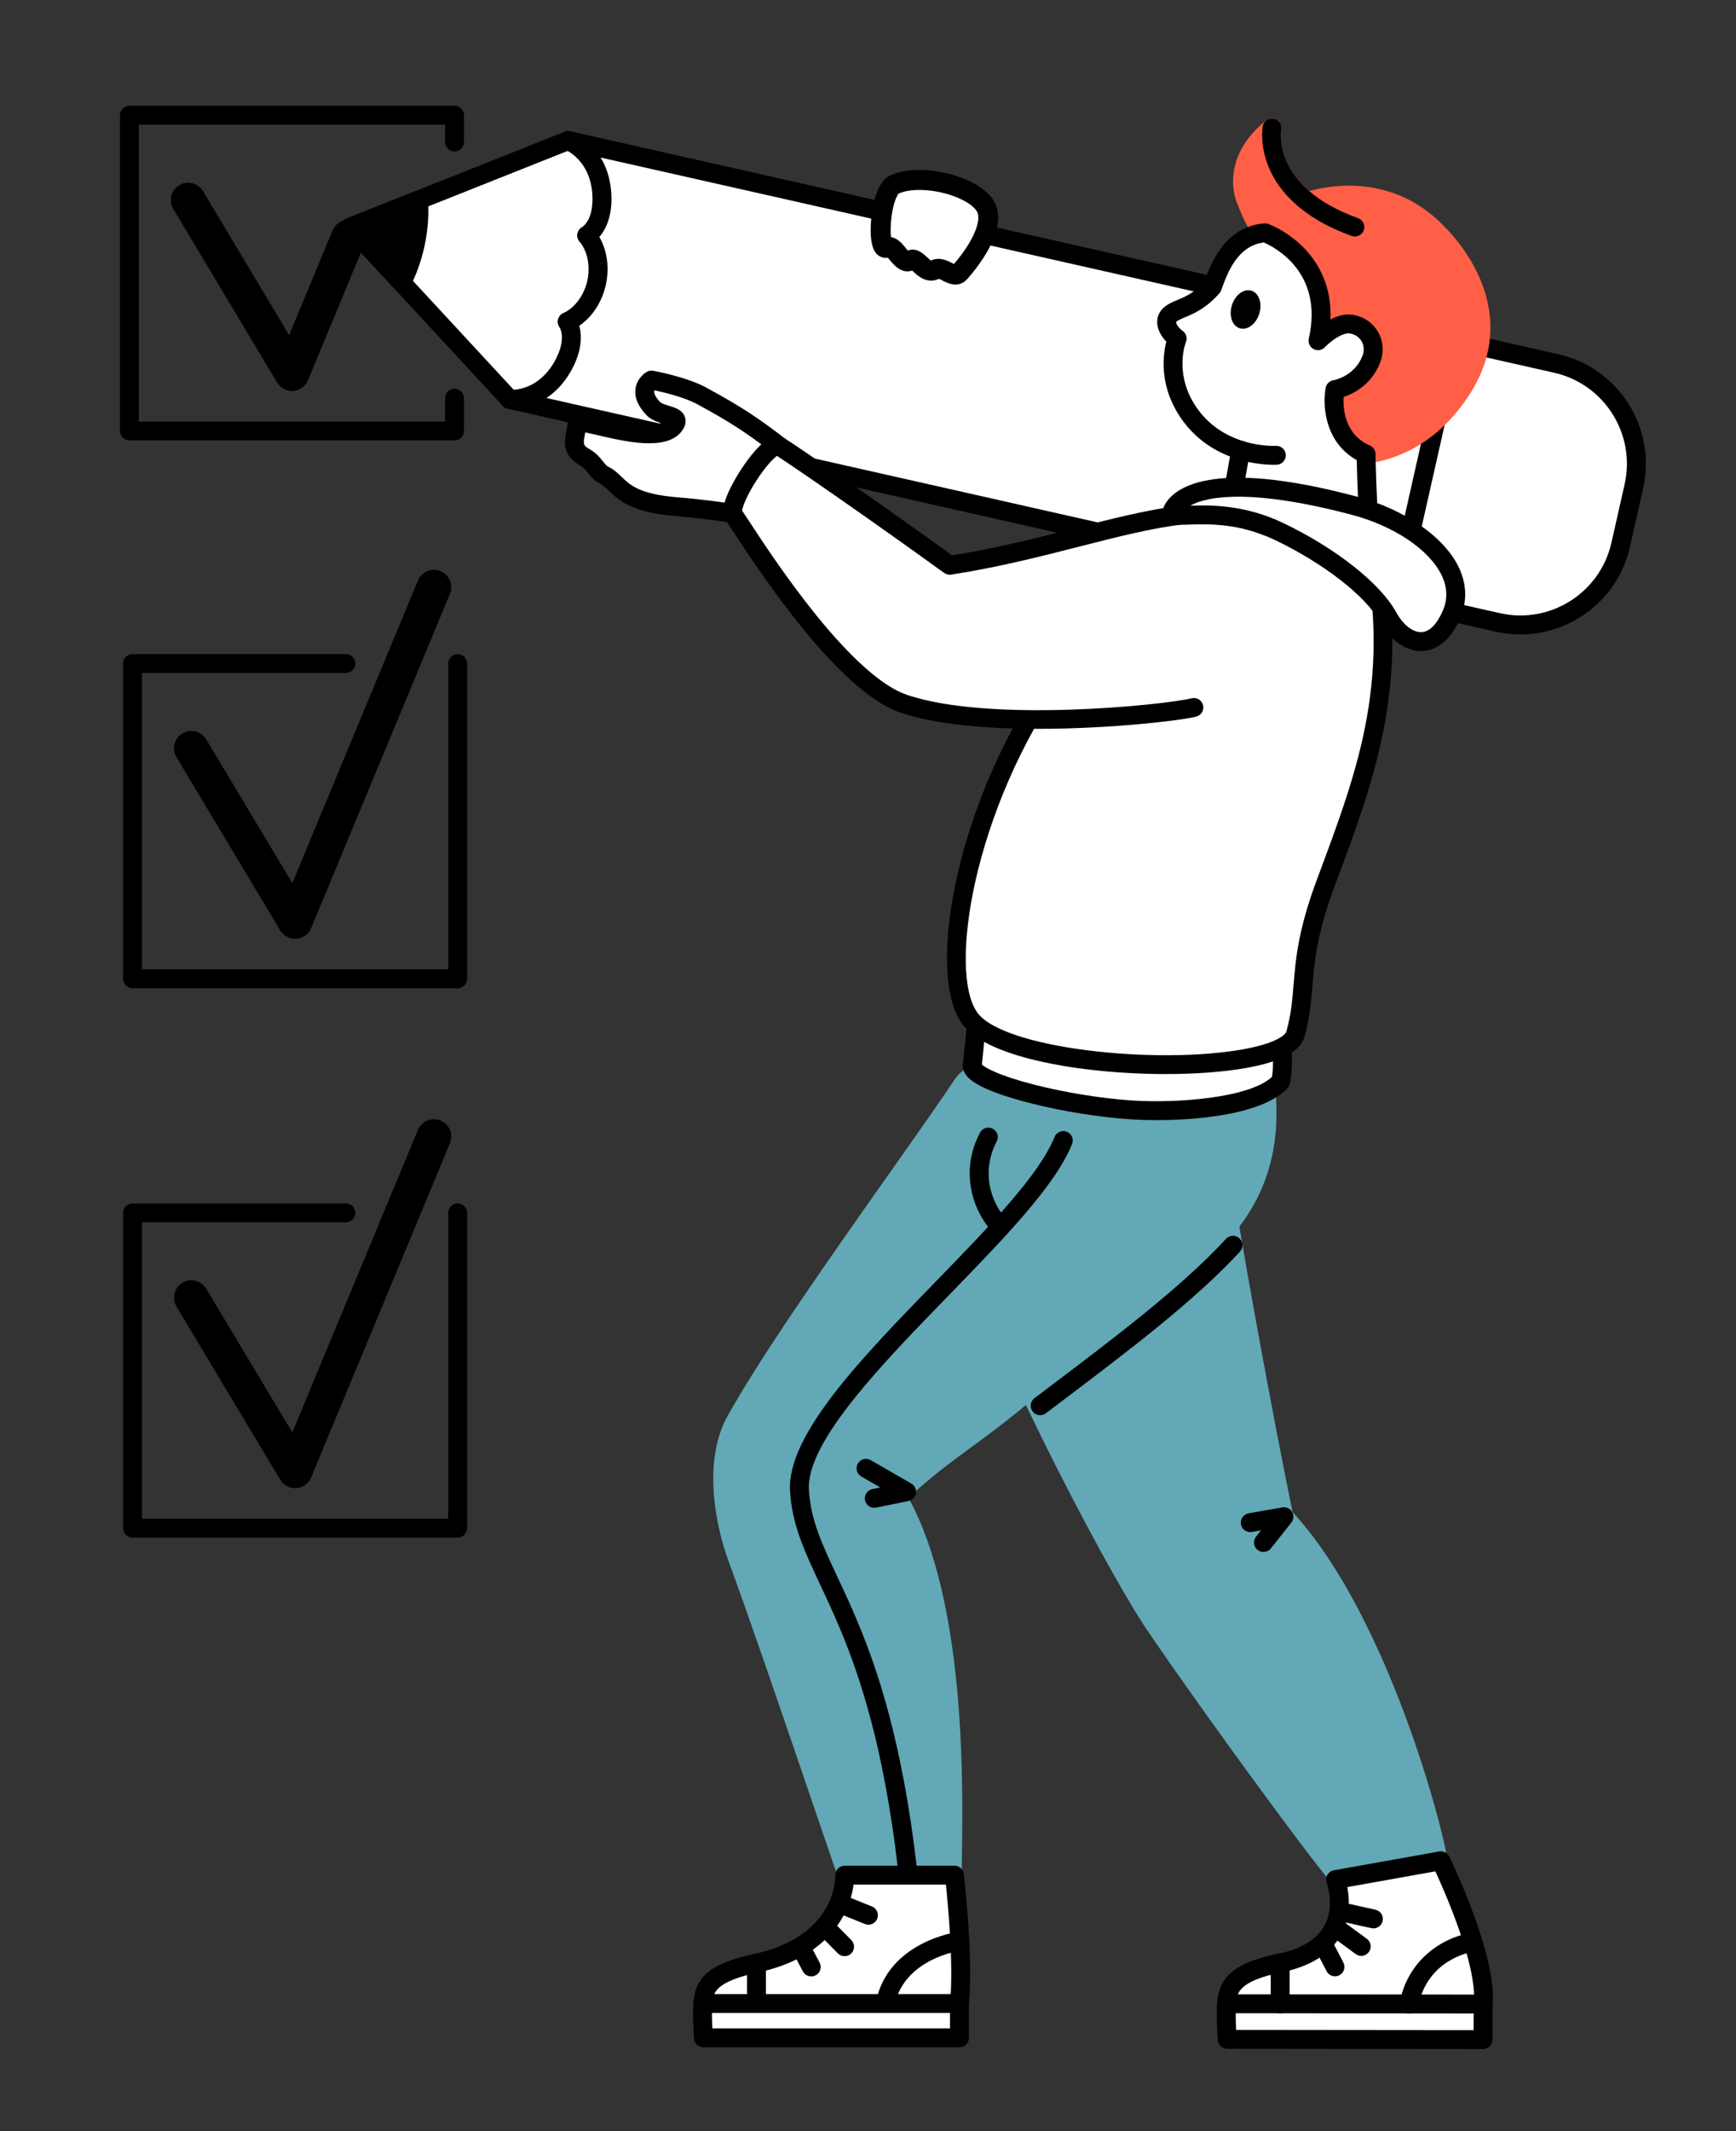 <svg width="1100" height="1350" viewBox="0 0 1100 1350" fill="none" xmlns="http://www.w3.org/2000/svg">
<rect x="0" y="0" width="1100" height="1350" fill="#333333" stroke="none"/>
<g clip-path="url(#clip0_62_221)">
<path d="M986.122 230.265L360.028 89.007L222.009 143.906L322.998 253.035L949.092 394.293C984.163 402.205 1019.01 380.198 1026.92 345.139L1035.29 308.071C1043.21 273.011 1021.19 238.176 986.122 230.264V230.265Z" fill="white"/>
<path d="M963.433 401.905C958.163 401.903 952.909 401.315 947.769 400.153L321.675 258.895C320.489 258.627 319.413 258.007 318.588 257.115L217.598 147.986C216.936 147.27 216.458 146.403 216.205 145.461C215.953 144.52 215.934 143.53 216.149 142.579C216.365 141.628 216.809 140.744 217.442 140.003C218.076 139.262 218.881 138.686 219.788 138.325L357.807 83.425C358.933 82.978 360.169 82.881 361.351 83.147L987.445 224.405C1025.69 233.034 1049.78 271.16 1041.15 309.394L1032.78 346.462C1025.34 379.448 995.925 401.905 963.433 401.905ZM326.142 247.586L950.415 388.434C982.197 395.605 1013.89 375.59 1021.06 343.817L1029.43 306.749C1036.6 274.978 1016.58 243.295 984.801 236.125L360.521 95.276L232.365 146.252L326.142 247.586Z" fill="black"/>
<path d="M359.466 209.821C358.096 209.823 356.766 209.356 355.698 208.499C354.629 207.641 353.886 206.444 353.591 205.106C353.296 203.768 353.468 202.37 354.077 201.143C354.687 199.916 355.697 198.934 356.942 198.36C364.221 194.996 370.038 187.171 372.122 177.941C374.206 168.71 372.315 159.146 367.186 152.983C366.167 151.758 365.676 150.179 365.821 148.592C365.967 147.006 366.737 145.542 367.962 144.523C369.187 143.504 370.767 143.013 372.354 143.159C373.941 143.304 375.405 144.074 376.425 145.299C384.003 154.407 386.778 167.597 383.846 180.586C380.913 193.574 372.741 204.295 361.984 209.266C361.196 209.631 360.336 209.821 359.466 209.821Z" fill="black"/>
<path d="M371.811 155.148C370.516 155.15 369.255 154.733 368.216 153.96C367.177 153.187 366.416 152.099 366.045 150.859C365.675 149.618 365.716 148.291 366.161 147.076C366.606 145.86 367.433 144.82 368.517 144.112C373.042 141.156 375.564 134.361 375.438 125.469C375.236 111.081 368.678 99.769 357.448 94.432C356.736 94.093 356.097 93.617 355.568 93.032C355.039 92.446 354.631 91.762 354.366 91.019C354.102 90.276 353.987 89.488 354.027 88.7C354.067 87.912 354.262 87.14 354.601 86.427C354.94 85.715 355.416 85.076 356.002 84.547C356.587 84.019 357.271 83.611 358.015 83.346C358.758 83.082 359.547 82.967 360.335 83.007C361.123 83.047 361.895 83.242 362.608 83.581C378.129 90.957 387.186 106.163 387.455 125.299C387.639 138.391 383.134 148.913 375.093 154.167C374.118 154.807 372.977 155.147 371.811 155.147V155.148ZM323 259.065H322.992C322.203 259.065 321.422 258.91 320.693 258.608C319.964 258.306 319.301 257.863 318.743 257.305C317.617 256.179 316.984 254.651 316.984 253.058C316.984 251.464 317.617 249.937 318.744 248.81C319.871 247.684 321.399 247.051 322.993 247.051H323C335.433 247.051 346.212 239.651 352.575 226.747C356.508 218.772 357.15 211.552 354.334 206.94C353.504 205.58 353.248 203.946 353.623 202.397C353.998 200.848 354.973 199.512 356.333 198.682C357.694 197.852 359.328 197.597 360.877 197.972C362.426 198.347 363.763 199.321 364.593 200.681C369.597 208.879 369.146 220.316 363.354 232.059C354.891 249.222 340.182 259.064 323 259.065ZM254.479 178.994C258.04 172.085 260.962 164.173 262.907 155.556C265.193 145.428 265.853 135.596 265.144 126.748L222.009 143.906L254.479 178.994Z" fill="black"/>
<path d="M254.479 185.001C252.817 185.001 251.214 184.311 250.069 183.073L217.598 147.985C216.936 147.269 216.458 146.403 216.206 145.461C215.953 144.519 215.934 143.53 216.149 142.578C216.365 141.627 216.809 140.743 217.443 140.002C218.077 139.261 218.882 138.685 219.789 138.325L262.925 121.166C263.799 120.819 264.742 120.682 265.678 120.765C266.615 120.848 267.519 121.15 268.318 121.647C269.116 122.143 269.787 122.82 270.276 123.622C270.766 124.425 271.06 125.331 271.135 126.268C271.913 135.99 271.095 146.575 268.769 156.879C266.768 165.741 263.758 174.107 259.822 181.745C259.317 182.726 258.551 183.549 257.609 184.123C256.666 184.697 255.583 185.001 254.479 185.001ZM232.365 146.252L252.745 168.274C254.535 163.711 255.973 159.017 257.046 154.234C258.458 147.978 259.245 141.627 259.383 135.505L232.365 146.252Z" fill="black"/>
<path d="M884.286 379.696L837.07 369.043L874.105 204.99L921.322 215.643L884.286 379.696Z" fill="white"/>
<path d="M884.285 385.704C883.843 385.704 883.4 385.655 882.962 385.557L835.746 374.904C834.976 374.73 834.248 374.407 833.603 373.952C832.959 373.497 832.41 372.92 831.988 372.253C831.567 371.586 831.281 370.842 831.147 370.065C831.013 369.287 831.033 368.491 831.207 367.722L868.242 203.671C868.593 202.117 869.547 200.766 870.894 199.915C872.241 199.064 873.871 198.783 875.426 199.133L922.642 209.786C923.412 209.96 924.14 210.283 924.785 210.738C925.429 211.193 925.978 211.77 926.399 212.437C926.821 213.104 927.107 213.848 927.241 214.625C927.375 215.403 927.355 216.199 927.181 216.968L890.146 381.019C889.845 382.349 889.101 383.537 888.036 384.389C886.971 385.24 885.648 385.704 884.284 385.704H884.285ZM844.252 364.507L879.746 372.515L914.136 220.183L878.643 212.175L844.252 364.507Z" fill="black"/>
</g>
<g clip-path="url(#clip1_62_221)">
<path d="M773.662 739.634C776.009 764.902 802.858 910.315 813.57 960.78C874.161 1025.22 909.636 1163.47 911.149 1179.06C912.662 1194.65 858.369 1198.85 849.433 1190.1C840.766 1181.61 768.884 1083.78 732.36 1030.06C699.918 982.34 597.959 782.849 615.438 768.653C635.648 752.24 771.255 713.707 773.663 739.634H773.662Z" fill="#62A8B6"/>
<path d="M870.973 1200.64C859.783 1200.64 849.654 1198.7 845.241 1194.37C835.584 1184.91 762.902 1085.63 727.407 1033.42C710.26 1008.2 676.157 944.918 649.769 889.352C634.856 857.952 623.223 830.781 616.126 810.777C603.928 776.392 606.772 767.978 611.661 764.006C622.797 754.962 658.605 742.909 687.162 735.539C710.758 729.447 752.943 720.323 770.363 727.646C777.787 730.766 779.352 736.149 779.624 739.08C781.935 763.962 808.086 905.721 819.083 957.917C851.228 992.763 875.424 1046.76 890.123 1086.14C906.116 1129 916.191 1169.04 917.108 1178.48C917.461 1182.12 916.454 1188.99 905.748 1194.11C897.075 1198.26 883.373 1200.64 870.973 1200.64ZM619.616 772.983C619.184 774.477 618.242 782.183 629.367 812.152C636.812 832.21 648.394 858.778 662.86 888.984C688.483 942.486 721.185 1002.98 737.312 1026.7C773.388 1079.76 845.451 1177.82 853.624 1185.82C857.581 1189.53 886.255 1190.36 900.835 1183.19C904.223 1181.52 905.231 1180.08 905.189 1179.64C904.508 1172.62 895.393 1134.52 878.904 1090.33C864.415 1051.51 840.562 998.226 809.208 964.883C808.458 964.085 807.941 963.096 807.713 962.025C796.881 910.997 770.064 765.632 767.701 740.19C767.642 739.557 766.298 738.927 765.723 738.684C755.672 734.459 726.715 737.697 690.157 747.133C655.274 756.136 627.224 767.227 619.617 772.985L619.616 772.983Z" fill="#62A8B6"/>
<path d="M797.592 662.782C826.224 784.901 731.446 806.974 687.756 848.336C621.354 911.201 608.39 909.829 568.058 947.602C612.125 1021.74 602.523 1168.19 603.531 1187.85C604.286 1202.56 544.468 1205.87 536.974 1187.85C534.113 1180.98 490.665 1050.82 467.308 986.996C456.984 958.787 453.16 923.342 466.229 899.921C498.675 841.774 577.129 736.187 610.126 686.821C628.439 659.423 795.244 652.769 797.591 662.782H797.592Z" fill="#62A8B6"/>
<path d="M570.989 1206.14C554.044 1206.14 536.222 1201.64 531.445 1190.15C530.382 1187.6 525.111 1172.16 515.104 1142.8C499.754 1097.76 476.558 1029.69 461.685 989.053C451.719 961.821 446.305 923.339 461 897.004C483.346 856.958 527.632 794.186 563.216 743.747C580.143 719.754 594.76 699.033 605.147 683.495C613.475 671.037 643.557 661.873 694.561 656.258C732.639 652.065 775.587 651.16 792.336 654.198C795.52 654.776 802.146 655.977 803.421 661.416C826.513 759.909 771.12 796.991 726.61 826.787C713.646 835.465 701.402 843.661 691.872 852.683C653.884 888.649 633.258 903.742 615.059 917.057C602.191 926.474 590.958 934.693 575.614 948.761C611.714 1014.45 610.149 1128.59 609.551 1172.13C609.453 1179.27 609.375 1184.91 609.511 1187.55C609.741 1192.04 607.495 1200.18 589.859 1204.17C584.285 1205.43 577.706 1206.14 570.991 1206.14H570.989ZM761.752 664.338C746.301 664.338 726.42 665.17 704.526 667.268C646.068 672.868 619.819 683.093 615.104 690.148C604.635 705.811 589.976 726.589 573.002 750.648C537.581 800.856 493.497 863.343 471.458 902.837C458.736 925.638 463.877 960.198 472.931 984.938C487.85 1025.7 511.072 1093.85 526.44 1138.93C534.543 1162.71 541.541 1183.25 542.502 1185.55C544.182 1189.59 553.908 1193.84 569.247 1194.15C585.312 1194.47 596.204 1190.3 597.543 1187.98C597.399 1184.91 597.474 1179.46 597.577 1171.97C598.175 1128.4 599.764 1012.66 562.91 950.659C562.213 949.486 561.938 948.111 562.129 946.76C562.321 945.41 562.968 944.165 563.964 943.232C581.653 926.665 594.445 917.305 607.988 907.396C625.9 894.289 646.201 879.434 683.64 843.989C693.901 834.274 706.553 825.804 719.948 816.838C763.188 787.892 812.15 755.115 792.273 666.37C788.026 665.155 777.064 664.338 761.753 664.338H761.752Z" fill="#62A8B6"/>
<path d="M574.926 1189.3C573.459 1189.3 572.043 1188.75 570.947 1187.78C569.852 1186.8 569.154 1185.46 568.986 1184C559.881 1105.26 544.18 1060.64 533.162 1033.93C528.433 1022.47 523.748 1012.47 519.615 1003.66C509.646 982.39 501.773 965.592 500.595 944.267C498.637 908.834 546.379 859.725 592.55 812.233C626.507 777.304 658.58 744.313 668.204 720.215C668.802 718.753 669.953 717.586 671.407 716.968C672.862 716.351 674.501 716.333 675.968 716.919C677.435 717.505 678.612 718.647 679.241 720.096C679.869 721.545 679.9 723.184 679.325 724.655C668.821 750.956 635.944 784.774 601.137 820.578C558.833 864.093 510.884 913.414 512.552 943.607C513.603 962.614 520.674 977.699 530.459 998.577C534.649 1007.51 539.396 1017.64 544.233 1029.37C555.524 1056.74 571.606 1102.4 580.882 1182.62C580.979 1183.46 580.898 1184.31 580.643 1185.12C580.388 1185.92 579.965 1186.67 579.402 1187.3C578.84 1187.93 578.15 1188.43 577.379 1188.78C576.607 1189.12 575.771 1189.3 574.926 1189.3Z" fill="black"/>
<path d="M553.987 955.151C552.503 955.151 551.072 954.6 549.971 953.605C548.87 952.61 548.178 951.242 548.029 949.766C547.88 948.29 548.285 946.811 549.164 945.616C550.044 944.421 551.336 943.596 552.79 943.299L557.793 942.275L545.784 935.342C545.097 934.952 544.495 934.43 544.011 933.806C543.527 933.182 543.172 932.469 542.965 931.707C542.758 930.945 542.704 930.15 542.805 929.367C542.907 928.584 543.163 927.829 543.558 927.145C543.952 926.462 544.479 925.863 545.106 925.383C545.733 924.904 546.449 924.553 547.213 924.351C547.976 924.149 548.772 924.101 549.554 924.207C550.337 924.314 551.09 924.575 551.771 924.974L577.438 939.789C578.49 940.396 579.332 941.309 579.853 942.406C580.374 943.503 580.549 944.733 580.355 945.931C580.161 947.13 579.606 948.241 578.765 949.118C577.924 949.994 576.837 950.594 575.647 950.838L555.194 955.027C554.797 955.109 554.392 955.15 553.986 955.15L553.987 955.151ZM800.591 983.119C799.465 983.118 798.363 982.8 797.41 982.202C796.456 981.603 795.691 980.748 795.202 979.735C794.713 978.722 794.519 977.591 794.643 976.473C794.767 975.354 795.204 974.294 795.903 973.412L799.077 969.412L793.242 970.44C792.467 970.577 791.673 970.56 790.905 970.391C790.136 970.221 789.409 969.901 788.764 969.45C788.12 968.999 787.57 968.426 787.147 967.762C786.725 967.099 786.437 966.359 786.3 965.584C786.164 964.809 786.181 964.015 786.352 963.247C786.522 962.479 786.843 961.753 787.294 961.109C787.746 960.465 788.32 959.916 788.984 959.494C789.648 959.072 790.389 958.785 791.164 958.649L812.53 954.885C813.726 954.673 814.959 954.831 816.064 955.336C817.168 955.842 818.093 956.672 818.715 957.715C819.337 958.759 819.626 959.967 819.545 961.179C819.464 962.391 819.016 963.549 818.26 964.501L805.285 980.852C804.725 981.56 804.011 982.131 803.198 982.524C802.385 982.916 801.494 983.119 800.591 983.118V983.119ZM634.031 783.207C633.225 783.208 632.427 783.046 631.685 782.73C630.943 782.415 630.272 781.952 629.714 781.37C616.075 767.189 608.073 741.952 620.943 717.542C621.307 716.841 621.805 716.219 622.41 715.712C623.015 715.204 623.715 714.821 624.468 714.585C625.222 714.349 626.015 714.265 626.801 714.336C627.588 714.408 628.352 714.634 629.051 715.002C629.749 715.37 630.368 715.873 630.872 716.482C631.375 717.09 631.753 717.792 631.984 718.547C632.215 719.302 632.295 720.095 632.218 720.881C632.141 721.666 631.909 722.429 631.536 723.125C621.452 742.252 627.69 761.993 638.346 773.072C639.16 773.919 639.707 774.985 639.919 776.14C640.132 777.295 640 778.486 639.54 779.566C639.08 780.646 638.313 781.568 637.333 782.215C636.354 782.863 635.205 783.208 634.031 783.208V783.207Z" fill="black"/>
<path d="M846.251 1190.67C846.251 1190.67 862.543 1232.99 810.91 1243.53C783.529 1249.12 778.322 1257.43 777.288 1268.22C776.509 1276.34 777.612 1291.85 777.612 1291.85L939.697 1292.01L939.806 1269.49C942.765 1239.96 912.971 1178.74 912.971 1178.74L846.251 1190.67Z" fill="white"/>
<path d="M939.697 1298H939.691L777.606 1297.83C776.093 1297.83 774.636 1297.26 773.529 1296.23C772.422 1295.19 771.747 1293.78 771.64 1292.27C771.593 1291.62 770.511 1276.17 771.327 1267.65C772.885 1251.4 783.647 1242.99 809.712 1237.67C824.427 1234.66 834.346 1228.7 839.191 1219.93C846.056 1207.51 840.709 1192.94 840.655 1192.8C840.029 1191.13 840.171 1189.26 841.05 1187.72C841.929 1186.17 843.446 1185.09 845.196 1184.77L911.916 1172.84C913.2 1172.61 914.523 1172.81 915.685 1173.4C916.848 1173.99 917.785 1174.95 918.355 1176.12C919.598 1178.67 948.67 1238.84 945.791 1269.8L945.684 1292.04C945.676 1293.63 945.042 1295.14 943.92 1296.26C942.798 1297.37 941.279 1298 939.696 1298H939.697ZM783.268 1285.87L933.738 1286.02L933.818 1269.46C933.818 1269.28 933.829 1269.09 933.848 1268.9C936.183 1245.58 915.934 1199.4 909.504 1185.44L853.703 1195.42C855.1 1202.64 855.851 1214.44 849.743 1225.59C843.146 1237.64 830.483 1245.65 812.108 1249.4C784.568 1255.02 783.836 1262.66 783.248 1268.8C782.805 1273.41 783.027 1280.79 783.268 1285.87Z" fill="black"/>
<path d="M939.802 1275.48L777.192 1275.31C775.623 1275.28 774.128 1274.64 773.029 1273.52C771.931 1272.4 771.315 1270.89 771.316 1269.32C771.317 1267.75 771.934 1266.25 773.034 1265.13C774.134 1264.01 775.63 1263.37 777.199 1263.34H777.205L939.815 1263.51C940.601 1263.51 941.38 1263.66 942.106 1263.96C942.832 1264.27 943.492 1264.71 944.048 1265.26C944.604 1265.82 945.044 1266.48 945.345 1267.21C945.645 1267.93 945.8 1268.71 945.799 1269.5C945.799 1270.28 945.644 1271.06 945.343 1271.79C945.041 1272.51 944.6 1273.17 944.044 1273.73C943.487 1274.28 942.827 1274.73 942.1 1275.03C941.374 1275.33 940.595 1275.48 939.809 1275.48H939.802Z" fill="black"/>
<path d="M892.784 1275.43C891.895 1275.43 891.018 1275.23 890.215 1274.85C889.412 1274.47 888.704 1273.91 888.142 1273.23C887.58 1272.54 887.178 1271.73 886.966 1270.87C886.753 1270.01 886.735 1269.11 886.912 1268.24C893.176 1237.65 918.906 1226.31 931.637 1224.58C933.193 1224.4 934.759 1224.84 935.998 1225.8C937.236 1226.76 938.05 1228.16 938.263 1229.72C938.476 1231.27 938.072 1232.84 937.138 1234.1C936.203 1235.36 934.813 1236.2 933.265 1236.44C932.104 1236.61 904.739 1240.87 898.644 1270.64C898.368 1271.99 897.634 1273.21 896.567 1274.08C895.499 1274.95 894.163 1275.43 892.784 1275.43V1275.43ZM811.162 1275.34C809.574 1275.34 808.052 1274.71 806.93 1273.58C805.809 1272.46 805.18 1270.94 805.181 1269.35L805.207 1243.52C805.209 1241.93 805.84 1240.41 806.963 1239.29C808.086 1238.17 809.608 1237.54 811.195 1237.54H811.201C811.987 1237.54 812.765 1237.7 813.492 1238C814.218 1238.3 814.877 1238.74 815.433 1239.3C815.988 1239.85 816.429 1240.51 816.729 1241.24C817.029 1241.97 817.183 1242.75 817.182 1243.53L817.156 1269.36C817.156 1270.95 816.526 1272.47 815.403 1273.59C814.28 1274.72 812.757 1275.35 811.169 1275.35L811.162 1275.34ZM868.862 1221.41L853.048 1217.9L852.932 1217.87C851.405 1217.49 850.088 1216.53 849.267 1215.19C848.445 1213.84 848.184 1212.23 848.541 1210.7C848.898 1209.17 849.844 1207.84 851.174 1207C852.504 1206.16 854.111 1205.87 855.649 1206.21L871.467 1209.73C872.246 1209.89 872.985 1210.2 873.642 1210.65C874.298 1211.1 874.859 1211.67 875.291 1212.34C875.723 1213.01 876.018 1213.75 876.158 1214.53C876.299 1215.32 876.282 1216.12 876.109 1216.89C875.936 1217.67 875.611 1218.4 875.151 1219.05C874.692 1219.7 874.108 1220.25 873.433 1220.67C872.759 1221.09 872.007 1221.38 871.222 1221.5C870.438 1221.63 869.635 1221.6 868.862 1221.41Z" fill="black"/>
<path d="M859.002 1237.82L845.557 1227.94C844.908 1227.48 844.357 1226.9 843.936 1226.22C843.516 1225.55 843.233 1224.8 843.106 1224.01C842.979 1223.23 843.009 1222.43 843.195 1221.65C843.381 1220.88 843.719 1220.15 844.19 1219.51C844.66 1218.87 845.254 1218.33 845.935 1217.92C846.617 1217.51 847.373 1217.24 848.16 1217.13C848.947 1217.02 849.748 1217.06 850.518 1217.26C851.287 1217.46 852.009 1217.81 852.642 1218.29L866.089 1228.17C867.106 1228.92 867.861 1229.96 868.246 1231.17C868.631 1232.37 868.626 1233.66 868.233 1234.86C867.839 1236.06 867.077 1237.1 866.055 1237.84C865.033 1238.58 863.803 1238.98 862.541 1238.98C861.267 1238.98 860.027 1238.57 859.002 1237.82ZM840.592 1248.72L833.779 1235.61L833.747 1235.55C833.388 1234.85 833.171 1234.09 833.107 1233.3C833.044 1232.52 833.135 1231.73 833.376 1230.98C833.617 1230.24 834.003 1229.54 834.513 1228.94C835.022 1228.34 835.644 1227.85 836.344 1227.49C837.043 1227.13 837.807 1226.92 838.591 1226.85C839.374 1226.79 840.163 1226.88 840.911 1227.12C841.66 1227.36 842.353 1227.75 842.952 1228.26C843.552 1228.77 844.045 1229.39 844.403 1230.09L851.217 1243.2C851.58 1243.89 851.801 1244.66 851.869 1245.44C851.938 1246.22 851.851 1247.01 851.614 1247.76C851.377 1248.51 850.995 1249.21 850.489 1249.81C849.983 1250.41 849.364 1250.91 848.666 1251.27C847.968 1251.63 847.206 1251.85 846.422 1251.92C845.639 1251.99 844.85 1251.9 844.1 1251.67C843.35 1251.43 842.654 1251.05 842.052 1250.54C841.45 1250.03 840.954 1249.42 840.591 1248.72H840.592ZM659.082 896.473C657.827 896.474 656.603 896.081 655.583 895.348C654.564 894.616 653.8 893.582 653.401 892.392C653.001 891.202 652.986 889.916 653.357 888.717C653.728 887.518 654.467 886.466 655.469 885.71L661.191 881.39C706.237 847.386 748.784 815.269 776.876 784.759C777.952 783.595 779.447 782.905 781.031 782.841C782.616 782.777 784.161 783.344 785.328 784.418C786.495 785.492 787.188 786.984 787.255 788.568C787.322 790.152 786.758 791.698 785.687 792.867C756.862 824.171 713.896 856.606 668.407 890.944L662.688 895.262C661.651 896.048 660.385 896.473 659.083 896.472L659.082 896.473Z" fill="black"/>
<path d="M604.74 1187.85C604.74 1187.85 610.879 1239.99 607.951 1269.15V1290.92H445.742C445.742 1290.92 444.661 1276.08 445.431 1268.07C446.455 1257.41 451.722 1249.52 479.029 1243.65C537.366 1231.1 535.239 1187.86 535.239 1187.86H604.741L604.74 1187.85Z" fill="white"/>
<path d="M607.951 1296.91H445.742C444.229 1296.91 442.772 1296.34 441.664 1295.31C440.556 1294.28 439.88 1292.87 439.77 1291.36C439.724 1290.73 438.662 1275.91 439.471 1267.49C441.005 1251.52 451.385 1243.47 477.769 1237.79C530.525 1226.45 529.277 1188.53 529.258 1188.15C529.218 1187.34 529.344 1186.53 529.626 1185.77C529.909 1185.01 530.343 1184.31 530.902 1183.73C531.461 1183.14 532.134 1182.67 532.88 1182.35C533.625 1182.03 534.427 1181.87 535.238 1181.87H604.74C606.206 1181.87 607.622 1182.41 608.718 1183.38C609.815 1184.35 610.515 1185.7 610.686 1187.15C610.939 1189.3 616.828 1239.92 613.939 1269.45V1290.92C613.939 1291.71 613.785 1292.49 613.484 1293.21C613.183 1293.94 612.742 1294.6 612.186 1295.16C611.63 1295.71 610.97 1296.15 610.243 1296.45C609.516 1296.75 608.738 1296.91 607.951 1296.91V1296.91ZM451.394 1284.94H601.963V1269.15C601.963 1268.95 601.973 1268.75 601.993 1268.55C604.285 1245.73 600.804 1207.73 599.367 1193.84H540.848C540.207 1198.77 538.539 1206.09 534.265 1213.91C527.497 1226.31 512.639 1242.54 480.288 1249.5C452.659 1255.44 451.957 1262.76 451.392 1268.64C450.963 1273.11 451.164 1280.08 451.394 1284.94Z" fill="black"/>
<path d="M607.951 1275.14H445.34C443.752 1275.14 442.229 1274.51 441.107 1273.39C439.984 1272.26 439.353 1270.74 439.353 1269.15C439.353 1267.56 439.984 1266.04 441.107 1264.92C442.229 1263.8 443.752 1263.17 445.34 1263.17H607.951C609.539 1263.17 611.062 1263.8 612.185 1264.92C613.308 1266.04 613.939 1267.56 613.939 1269.15C613.939 1270.74 613.308 1272.26 612.185 1273.39C611.062 1274.51 609.539 1275.14 607.951 1275.14Z" fill="black"/>
<path d="M560.926 1275.14C560.037 1275.14 559.158 1274.94 558.354 1274.56C557.551 1274.18 556.842 1273.63 556.279 1272.94C555.717 1272.25 555.316 1271.44 555.104 1270.58C554.892 1269.71 554.876 1268.81 555.055 1267.94C562.855 1230.13 605.517 1223.98 607.329 1223.73C608.903 1223.52 610.497 1223.94 611.76 1224.9C613.023 1225.87 613.853 1227.29 614.065 1228.86C614.278 1230.44 613.857 1232.03 612.895 1233.29C611.933 1234.56 610.508 1235.39 608.934 1235.6C607.448 1235.81 572.854 1240.93 566.783 1270.36C566.505 1271.71 565.771 1272.92 564.704 1273.79C563.637 1274.66 562.302 1275.14 560.925 1275.14L560.926 1275.14ZM479.31 1275.14C477.722 1275.14 476.199 1274.51 475.076 1273.39C473.953 1272.26 473.323 1270.74 473.323 1269.15V1243.65C473.323 1242.06 473.953 1240.54 475.076 1239.41C476.199 1238.29 477.722 1237.66 479.31 1237.66C480.898 1237.66 482.421 1238.29 483.544 1239.41C484.667 1240.54 485.298 1242.06 485.298 1243.65V1269.15C485.298 1270.74 484.667 1272.26 483.544 1273.39C482.421 1274.51 480.898 1275.14 479.31 1275.14ZM550.264 1219.24C549.517 1219.24 548.758 1219.1 548.022 1218.8L529.33 1211.24C527.857 1210.65 526.682 1209.49 526.062 1208.03C525.442 1206.57 525.428 1204.92 526.024 1203.45C526.619 1201.98 527.775 1200.8 529.237 1200.18C530.699 1199.56 532.347 1199.55 533.819 1200.14L552.512 1207.7C553.801 1208.22 554.869 1209.17 555.533 1210.4C556.196 1211.62 556.414 1213.03 556.148 1214.4C555.883 1215.76 555.15 1216.99 554.077 1217.87C553.003 1218.76 551.655 1219.24 550.264 1219.24ZM535.162 1239.17C534.369 1239.17 533.583 1239.02 532.852 1238.71C532.12 1238.4 531.457 1237.96 530.9 1237.39L518.267 1224.6C517.16 1223.46 516.547 1221.94 516.561 1220.36C516.575 1218.78 517.216 1217.26 518.342 1216.15C519.469 1215.04 520.99 1214.42 522.573 1214.42C524.155 1214.43 525.671 1215.06 526.789 1216.18L539.423 1228.98C540.252 1229.82 540.815 1230.89 541.04 1232.05C541.264 1233.21 541.141 1234.41 540.686 1235.49C540.23 1236.58 539.463 1237.51 538.48 1238.17C537.497 1238.82 536.343 1239.17 535.162 1239.17ZM514.033 1251.99C512.943 1251.99 511.872 1251.7 510.938 1251.13C510.004 1250.57 509.241 1249.76 508.732 1248.8L501.905 1235.87C501.533 1235.17 501.303 1234.41 501.226 1233.62C501.15 1232.84 501.23 1232.04 501.461 1231.29C501.692 1230.54 502.07 1229.84 502.573 1229.23C503.076 1228.62 503.694 1228.12 504.392 1227.75C505.089 1227.38 505.853 1227.15 506.639 1227.08C507.425 1227.01 508.217 1227.09 508.97 1227.33C509.723 1227.56 510.423 1227.95 511.028 1228.45C511.633 1228.96 512.132 1229.58 512.496 1230.28L519.323 1243.21C519.805 1244.12 520.043 1245.15 520.014 1246.18C519.985 1247.21 519.69 1248.21 519.158 1249.1C518.626 1249.98 517.874 1250.71 516.977 1251.22C516.079 1251.73 515.065 1251.99 514.033 1251.99Z" fill="black"/>
<path d="M812.387 664.145C812.387 664.145 813.358 678.26 811.352 685.317C795.596 702.078 745.258 705 716.433 703.057C672.02 700.063 615.071 685.091 616.093 674.909L618.614 649.777" fill="white"/>
<path d="M732.939 709.56C726.617 709.56 720.854 709.354 716.031 709.029C696.348 707.702 673.536 704.039 653.445 698.976C638.271 695.153 618.887 689.062 612.708 681.755C610.255 678.854 609.956 676.106 610.136 674.311L612.656 649.18L624.572 650.375L622.165 674.373C624.186 676.327 632.732 681.306 655.155 687.058C674.587 692.042 697.646 695.791 716.836 697.084C745.48 699.015 791.248 695.628 805.923 682.265C806.942 676.945 806.64 667.879 806.414 664.554C806.305 662.971 806.831 661.409 807.874 660.212C808.918 659.016 810.394 658.282 811.978 658.174C812.762 658.12 813.55 658.221 814.295 658.471C815.041 658.721 815.729 659.115 816.322 659.632C816.915 660.148 817.4 660.776 817.75 661.48C818.1 662.184 818.307 662.95 818.361 663.734C818.468 665.286 819.34 679.117 817.113 686.952C816.851 687.873 816.372 688.718 815.716 689.415C800.663 705.428 761.257 709.559 732.939 709.56Z" fill="black"/>
<path d="M867.903 335.079C888.877 427.846 867.168 486.791 840.212 558.87C821.059 610.079 829.128 625.202 820.883 654.986C812.915 683.77 639.867 680.619 614.34 644.833C594.025 616.353 610.346 511.441 670.297 426.333C723.755 350.444 737.275 335.406 758.199 330.397" fill="white"/>
<path d="M738.778 680.385C722.021 680.385 704.458 679.346 687.709 677.257C664.099 674.312 622.537 666.636 609.465 648.31C598.103 632.382 596.949 597.693 606.375 555.514C616.683 509.391 637.646 462.29 665.402 422.887C720.477 344.701 734.145 330.001 756.805 324.577C758.346 324.217 759.966 324.482 761.312 325.313C762.659 326.144 763.621 327.474 763.989 329.012C764.358 330.551 764.102 332.172 763.278 333.523C762.455 334.873 761.13 335.843 759.593 336.22C740.882 340.699 727.472 355.563 675.193 429.78C616.536 513.051 600.797 615.537 619.215 641.358C635.452 664.121 731.727 674.579 787.244 664.779C807.756 661.158 814.412 655.916 815.112 653.389C818.125 642.502 818.837 633.841 819.66 623.812C820.996 607.544 822.51 589.106 834.603 556.773C861.515 484.817 882.77 427.983 862.063 336.398C861.712 334.85 861.992 333.226 862.84 331.883C863.687 330.541 865.033 329.59 866.582 329.24C867.349 329.066 868.143 329.046 868.918 329.179C869.693 329.312 870.434 329.597 871.099 330.016C871.763 330.436 872.339 330.982 872.793 331.625C873.246 332.267 873.569 332.992 873.742 333.759C895.238 428.829 872.336 490.062 845.819 560.966C834.309 591.742 832.867 609.3 831.595 624.791C830.757 634.981 829.967 644.606 826.652 656.581C824.028 666.059 811.818 672.596 789.325 676.567C774.939 679.106 757.353 680.383 738.776 680.383L738.778 680.385Z" fill="black"/>
<path d="M494.008 282.723C476.901 269.697 467.54 263.207 444.583 250.746C432.841 244.373 412.761 240.757 412.761 240.757C412.761 240.757 402.558 246.75 413.838 258.709C418.975 264.155 432.837 262.498 427.033 269.733C415.853 283.672 366.569 264.004 365.909 267.851C363.942 279.303 361.24 284.363 370.758 289.808C376.711 293.214 378.219 298.847 382.607 300.93C392.708 305.724 392.451 317.966 428.213 320.94C455.354 323.196 468.798 326.137 468.798 326.137L494.008 282.723Z" fill="white"/>
<path d="M468.798 332.125C468.374 332.125 467.945 332.08 467.518 331.986C467.389 331.958 454.031 329.095 427.716 326.907C399.977 324.601 391.67 316.588 385.606 310.738C383.603 308.805 382.02 307.279 380.038 306.339C376.685 304.748 374.62 302.153 372.797 299.863C371.238 297.903 369.891 296.211 367.783 295.005C355.862 288.186 357.485 279.9 359.204 271.129C359.463 269.807 359.741 268.383 360.007 266.839C360.154 265.972 360.478 265.146 360.96 264.41C361.441 263.675 362.069 263.047 362.805 262.566C366.046 260.417 369.731 261.279 380.666 263.838C390.008 266.023 410.053 270.712 418.908 268.051C415.723 267.03 412.139 265.635 409.481 262.816C404.195 257.211 401.907 251.609 402.685 246.165C403.659 239.34 409.108 235.959 409.727 235.595C410.961 234.871 412.413 234.612 413.822 234.865C414.68 235.02 434.994 238.729 447.439 245.485C471.232 258.398 481.006 265.297 497.635 277.961C498.796 278.845 499.594 280.122 499.879 281.552C500.164 282.983 499.918 284.468 499.185 285.729L473.974 329.143C473.448 330.049 472.693 330.802 471.784 331.325C470.875 331.848 469.845 332.123 468.797 332.124L468.798 332.125ZM370.864 273.899C369.318 281.83 369.473 282.178 373.731 284.615C377.833 286.961 380.237 289.981 382.169 292.409C383.328 293.865 384.329 295.123 385.175 295.524C388.926 297.305 391.466 299.754 393.921 302.123C399.218 307.232 405.221 313.024 428.708 314.976C447.459 316.535 459.738 318.409 465.748 319.466L486.17 284.298C472.199 273.77 462.842 267.471 441.725 256.009C433.558 251.576 420.563 248.494 414.718 247.256C414.622 247.467 414.559 247.692 414.531 247.922C414.445 248.672 414.629 250.826 418.193 254.604C419.14 255.608 421.969 256.475 424.034 257.109C428.061 258.343 432.626 259.743 434.062 264.407C434.968 267.348 434.175 270.401 431.705 273.48C421.849 285.768 396.469 279.831 377.938 275.497C375.617 274.954 372.977 274.335 370.864 273.899Z" fill="black"/>
<path d="M845.865 246.77C845.865 246.77 862.278 244.139 868.785 227.885C873.088 217.134 866.374 206.824 856.147 205.314C846.364 203.869 835.145 215.838 835.145 215.838C846.998 163.848 801.623 147.497 801.623 147.497C801.623 147.497 798.057 144.339 795.378 139.806C792.7 135.274 790.075 127.957 790.075 127.957C790.075 127.957 777.602 103.474 806.03 80.987C806.03 80.987 801.348 106.421 828.348 127.77L828.476 127.676C828.476 127.676 872.624 111.487 907.509 144.31C932.222 167.561 952.702 206.94 925.318 247.921C905.668 277.326 881.162 285.625 865.544 287.714C840.313 276.527 845.864 246.771 845.864 246.771L845.865 246.77Z" fill="#FF5F46"/>
<path d="M865.544 293.699C864.708 293.7 863.882 293.525 863.117 293.186C839.737 282.819 837.759 257.573 839.978 245.673C840.203 244.466 840.794 243.357 841.671 242.497C842.548 241.637 843.668 241.068 844.879 240.866C845.435 240.769 858.119 238.418 863.225 225.661C864.545 222.364 864.395 219.024 862.804 216.256C861.243 213.543 858.498 211.712 855.272 211.236C850.273 210.499 842.357 216.899 839.514 219.932C838.615 220.892 837.424 221.528 836.127 221.744C834.829 221.959 833.497 221.742 832.335 221.125C831.174 220.507 830.248 219.525 829.701 218.329C829.153 217.133 829.015 215.791 829.307 214.508C839.799 168.487 801.221 153.729 799.574 153.123C798.867 152.864 798.215 152.476 797.651 151.978C797.214 151.591 793.292 148.044 790.223 142.851C787.606 138.421 785.147 131.904 784.565 130.323C779.593 120.136 777.08 96.253 802.315 76.293C803.27 75.537 804.433 75.091 805.649 75.013C806.864 74.936 808.075 75.23 809.118 75.858C810.162 76.486 810.989 77.417 811.49 78.528C811.99 79.638 812.14 80.874 811.919 82.072C811.779 82.904 808.682 102.878 829.608 121.042C840.923 117.806 879.592 109.824 911.611 139.951C926.504 153.964 937.202 170.998 941.733 187.919C947.595 209.81 943.748 231.116 930.296 251.246C909.769 281.966 884.186 291.261 866.339 293.648C866.075 293.683 865.81 293.7 865.544 293.7V293.699ZM851.369 251.475C850.968 258.561 851.901 274.103 866.473 281.528C881.772 279.099 902.958 270.607 920.339 244.594C950.792 199.021 915.077 159.649 903.405 148.668C873.234 120.281 835.912 131.488 831.01 133.131C829.993 133.636 828.854 133.841 827.725 133.722C826.596 133.604 825.524 133.168 824.634 132.464C808.339 119.58 802.508 105.245 800.588 94.799C788.492 110.527 795.09 124.583 795.432 125.282C795.547 125.507 795.626 125.696 795.711 125.934C795.736 126.002 798.182 132.781 800.534 136.761C802.04 139.31 803.936 141.372 804.929 142.373C808.417 143.843 818.354 148.585 827.21 158.091C835.409 166.892 843.951 181.244 843.031 202.381C847.236 200.181 852.116 198.667 857.022 199.391C863.897 200.407 869.788 204.379 873.187 210.289C876.593 216.213 877.015 223.437 874.344 230.109C868.884 243.747 857.681 249.337 851.369 251.475Z" fill="#FF5F46"/>
<path d="M845.865 246.77C845.865 246.77 840.314 276.526 865.544 287.713C866.368 312.617 867.289 330.398 867.289 330.398C867.289 330.398 824.488 349.68 777.695 331.619C779.865 318.173 784.932 290.477 786.259 285.181L786.27 285.175C774.648 281.612 760.97 274.222 751.536 258.912C737.261 235.744 745.886 214.458 745.886 214.458C741.041 211.07 736.717 204.07 740.896 199.783C745.772 194.781 756.365 195.351 768.188 181.793C771.598 172.577 779.06 149.198 801.621 147.498C801.621 147.498 846.996 163.848 835.143 215.839C835.143 215.839 846.363 203.869 856.145 205.314C866.372 206.825 873.086 217.135 868.783 227.885C862.276 244.141 845.863 246.771 845.863 246.771L845.865 246.77Z" fill="white"/>
<path d="M807.071 294.436C798.425 294.436 765.132 292.386 746.44 262.05C734.472 242.628 736.983 224.4 739.022 216.415C736.21 213.514 733.695 209.544 733.283 205.168C732.943 201.55 734.124 198.154 736.61 195.603C739.259 192.886 742.58 191.487 746.096 190.006C751.08 187.908 756.704 185.54 762.959 178.662L763.061 178.382C766.872 167.926 775.797 143.438 801.172 141.526C802.014 141.462 802.86 141.577 803.653 141.864C804.172 142.051 816.484 146.575 827.211 158.09C835.409 166.89 843.952 181.243 843.032 202.38C847.237 200.18 852.117 198.665 857.023 199.39C863.898 200.405 869.789 204.377 873.188 210.288C876.594 216.211 877.016 223.436 874.345 230.107C868.885 243.748 857.68 249.337 851.369 251.475C850.955 258.782 851.96 275.141 867.973 282.24C869.425 282.884 870.561 284.078 871.132 285.559C871.704 287.041 871.663 288.688 871.019 290.139C870.375 291.591 869.181 292.727 867.699 293.298C866.218 293.869 864.57 293.828 863.118 293.184C839.738 282.818 837.759 257.572 839.979 245.671C840.206 244.458 840.802 243.345 841.686 242.483C842.569 241.621 843.698 241.054 844.917 240.859C845.417 240.771 858.116 238.425 863.226 225.659C864.546 222.363 864.396 219.023 862.805 216.255C861.244 213.541 858.499 211.711 855.273 211.235C850.274 210.497 842.492 216.78 839.507 219.94C838.605 220.895 837.414 221.527 836.117 221.739C834.82 221.952 833.49 221.732 832.33 221.114C831.171 220.496 830.248 219.515 829.702 218.321C829.156 217.127 829.017 215.787 829.308 214.507C838.902 172.422 807.462 156.48 800.754 153.599C784.074 155.703 777.751 173.052 774.314 182.483L773.806 183.869C773.554 184.55 773.181 185.179 772.703 185.726C764.339 195.318 756.482 198.626 750.745 201.041C748.283 202.078 746.155 202.974 745.196 203.95C745.143 204.89 746.632 207.671 749.322 209.552C750.432 210.329 751.247 211.459 751.631 212.759C752.016 214.058 751.948 215.449 751.438 216.705C751.149 217.441 744.231 235.638 756.637 255.771C773.976 283.911 807.042 282.51 808.441 282.437C811.737 282.263 814.56 284.791 814.741 288.086C814.923 291.381 812.41 294.201 809.115 294.391C808.919 294.402 808.209 294.437 807.072 294.437L807.071 294.436Z" fill="black"/>
<path d="M797.912 198.749C799.964 192.174 797.75 185.634 792.967 184.142C788.183 182.651 782.643 186.771 780.591 193.347C778.539 199.922 780.753 206.461 785.536 207.953C790.319 209.445 795.86 205.324 797.912 198.749Z" fill="black"/>
<path d="M858.506 149.809C857.818 149.809 857.135 149.689 856.487 149.456C823.42 137.618 809.82 119.672 804.233 106.703C797.98 92.183 800.05 80.395 800.142 79.9C800.439 78.352 801.335 76.983 802.636 76.091C803.937 75.199 805.538 74.857 807.09 75.138C808.642 75.419 810.02 76.301 810.926 77.593C811.831 78.884 812.19 80.481 811.924 82.035C811.659 83.608 806.416 118.814 860.524 138.185C861.853 138.66 862.972 139.588 863.683 140.807C864.395 142.026 864.652 143.457 864.411 144.848C864.169 146.238 863.444 147.498 862.364 148.406C861.283 149.314 859.916 149.811 858.505 149.81L858.506 149.809ZM867.284 336.384C865.766 336.383 864.306 335.805 863.198 334.768C862.09 333.732 861.417 332.313 861.316 330.799C861.305 330.628 860.165 313.485 859.56 287.855C859.522 286.267 860.117 284.73 861.213 283.582C862.309 282.433 863.816 281.766 865.404 281.729C868.717 281.643 871.453 284.267 871.531 287.571C872.131 312.92 873.252 329.829 873.264 329.997C873.319 330.815 873.205 331.636 872.93 332.409C872.654 333.182 872.222 333.89 871.661 334.489C871.101 335.088 870.423 335.565 869.67 335.891C868.917 336.217 868.104 336.385 867.284 336.384ZM778.21 334.486C777.268 334.487 776.338 334.265 775.498 333.838C774.658 333.412 773.93 332.794 773.374 332.033C772.818 331.272 772.449 330.391 772.297 329.461C772.146 328.531 772.216 327.579 772.503 326.681C772.944 325.089 775.078 313.14 776.636 304.415C778.193 295.699 779.663 287.467 780.399 283.952C780.735 282.409 781.667 281.06 782.993 280.201C784.319 279.341 785.931 279.041 787.478 279.364C789.024 279.688 790.38 280.61 791.25 281.929C792.119 283.248 792.432 284.857 792.12 286.406C791.421 289.747 789.898 298.275 788.425 306.521C785.487 322.97 784.423 328.715 783.913 330.315C783.528 331.525 782.767 332.581 781.742 333.331C780.717 334.08 779.48 334.485 778.21 334.485V334.486Z" fill="black"/>
<path d="M802.073 333.099C782.235 325.258 767.79 323.844 747.99 326.329C706.568 331.528 659.349 349.195 601.767 358.088C557.932 326.357 507.541 291.42 494.009 282.724C486.773 278.074 460.081 319.398 464.808 326.138C472.689 337.374 529.761 431.119 572.479 445.741C626.531 464.241 739.666 452.296 756.491 448.159" fill="white"/>
<path d="M657.958 461.689C625.978 461.689 593.178 459.153 570.539 451.404C530.689 437.763 480.677 361.263 464.243 336.124C462.284 333.127 460.738 330.76 459.905 329.574C457.78 326.543 456.358 321.159 464.29 306.299C468.791 297.867 474.896 289.186 480.222 283.642C482.704 281.059 490.257 273.197 497.246 277.688C510.049 285.914 558.501 319.423 603.277 351.791C631.36 347.313 656.515 340.886 680.863 334.663C704.365 328.657 726.563 322.985 747.245 320.389C768.799 317.683 784.256 319.618 804.274 327.531C805.005 327.82 805.673 328.251 806.237 328.797C806.802 329.344 807.254 329.997 807.567 330.718C807.879 331.44 808.047 332.215 808.06 333.001C808.072 333.787 807.93 334.568 807.641 335.299C807.352 336.031 806.922 336.698 806.375 337.262C805.828 337.827 805.175 338.279 804.453 338.591C803.732 338.904 802.956 339.071 802.17 339.084C801.383 339.097 800.602 338.955 799.871 338.666C781.702 331.484 768.32 329.811 748.736 332.268C728.8 334.771 706.955 340.353 683.828 346.263C659.684 352.433 632.318 359.426 602.68 364.003C601.122 364.245 599.531 363.861 598.254 362.936C554.767 331.456 507.317 298.575 492.354 288.787C489.895 290.47 484.838 295.814 479.272 304.445C473.277 313.745 470.466 320.961 470.246 323.48C471.191 324.869 472.528 326.916 474.266 329.573C482.127 341.598 498.485 366.621 517.347 389.904C539.814 417.637 559.548 434.986 574.416 440.076C627.142 458.122 737.957 446.55 755.059 442.344C755.822 442.157 756.615 442.121 757.393 442.24C758.17 442.359 758.916 442.629 759.589 443.037C760.262 443.444 760.848 443.979 761.313 444.613C761.779 445.246 762.115 445.965 762.303 446.728C762.491 447.492 762.526 448.285 762.407 449.062C762.289 449.839 762.018 450.585 761.611 451.258C761.203 451.93 760.668 452.516 760.034 452.981C759.401 453.447 758.681 453.783 757.918 453.971C747.525 456.526 703.575 461.688 657.956 461.688L657.958 461.689Z" fill="black"/>
<path d="M879.447 390.765C870.108 373.738 842.716 352.113 810.388 336.651C770.364 317.508 738.103 332.462 743.213 322.801C750.455 309.111 783.435 300.411 858.506 320.442C897.251 330.781 932.642 359.457 919.721 389.252C908.206 415.808 888.785 407.792 879.447 390.765Z" fill="white"/>
<path d="M900.424 412.427C890.574 412.427 880.599 405.314 874.197 393.642C865.375 377.557 838.694 356.824 807.806 342.051C785.326 331.299 765.496 331.931 753.648 332.308C745.451 332.569 740.502 332.727 737.799 328.398C736.925 326.999 735.78 324.049 737.921 320.001C743.208 310.007 765.692 289.48 860.051 314.658C889.815 322.599 915.013 340.064 924.246 359.149C929.439 369.886 929.775 381.119 925.216 391.633C918.023 408.222 908.275 412.086 901.365 412.405C901.052 412.42 900.738 412.427 900.424 412.427ZM884.697 387.886C889.021 395.769 895.337 400.699 900.81 400.446C905.766 400.217 910.531 395.396 914.228 386.872C917.403 379.548 917.147 371.976 913.464 364.363C905.683 348.278 883.505 333.309 856.962 326.226C796.421 310.072 766.25 313.54 754.229 320.312C766.527 319.928 788.513 319.551 812.973 331.25C846.455 347.265 874.609 369.497 884.697 387.886Z" fill="black"/>
</g>
<g clip-path="url(#clip2_62_221)">
<path d="M625.721 133.797C621.968 119.049 584.715 108.678 566.763 116.893C557.273 121.236 555.172 160.374 562.127 156.824C567.335 154.164 570.789 168.888 577.139 164.853C581.227 162.256 585.608 174.193 592.336 170.85C598.114 167.98 603.868 177.443 608.213 172.526C616.65 162.975 628.787 145.845 625.721 133.797Z" fill="white"/>
<path d="M558.557 116.156C553.829 123.093 552.384 134.284 551.95 139.731C550.517 157.741 555.359 160.977 556.95 162.039C558.607 163.153 560.629 163.586 562.596 163.247C563.016 163.737 563.426 164.234 563.827 164.739C565.917 167.336 571.103 173.779 578.005 171.412C578.253 171.638 578.501 171.87 578.71 172.064C581.536 174.7 587.377 180.148 594.86 176.641C595.483 176.801 596.726 177.446 597.503 177.847C600.466 179.381 607.406 182.976 612.946 176.706C620 168.725 635.955 148.416 631.84 132.244L631.839 132.243C630.115 125.473 624.091 119.447 614.416 114.817C600.256 108.042 578.436 104.607 564.13 111.155C561.894 112.178 560.059 113.953 558.557 116.156ZM564.581 150.206C564.249 147.399 564.164 142.653 564.961 136.834C566.189 127.884 568.524 123.422 569.519 122.577C578.609 118.504 596.26 120.118 608.972 126.202C615.943 129.538 619.035 133.114 619.603 135.347C621.323 142.105 615.398 154.525 604.457 167.224C604.063 167.033 603.645 166.816 603.305 166.64C600.318 165.093 595.365 162.528 589.904 165.015C589.203 164.592 588.051 163.517 587.321 162.837C585.062 160.73 580.569 156.539 575.26 158.733C574.725 158.147 574.101 157.373 573.663 156.828C571.921 154.667 568.818 150.812 564.581 150.206Z" fill="black"/>
</g>
<g clip-path="url(#clip3_62_221)">
<path d="M290.012 974H83.988C82.4 974 80.877 973.37 79.754 972.248C78.631 971.127 78 969.606 78 968.02V768.327C78 766.741 78.631 765.22 79.754 764.099C80.877 762.978 82.4 762.348 83.988 762.348H219.183C220.771 762.348 222.294 762.978 223.417 764.099C224.54 765.22 225.171 766.741 225.171 768.327C225.171 769.913 224.54 771.434 223.417 772.555C222.294 773.677 220.771 774.307 219.183 774.307H89.975V962.04H284.025V768.327C284.025 766.741 284.656 765.22 285.778 764.099C286.901 762.978 288.424 762.348 290.012 762.348C291.6 762.348 293.123 762.978 294.246 764.099C295.369 765.22 296 766.741 296 768.327V968.02C296 969.606 295.369 971.127 294.246 972.248C293.123 973.37 291.6 974 290.012 974Z" fill="black"/>
<path d="M186.998 942.724C185.1 942.724 183.235 942.232 181.584 941.297C179.934 940.363 178.554 939.016 177.58 937.39L111.817 827.622C108.705 822.426 110.398 815.694 115.602 812.586C120.804 809.478 127.545 811.169 130.658 816.365L185.219 907.436L264.822 715.763C267.144 710.17 273.567 707.516 279.168 709.837C284.768 712.156 287.425 718.57 285.102 724.163L197.14 935.962C196.308 937.964 194.9 939.675 193.095 940.879C191.29 942.083 189.168 942.725 186.998 942.725V942.724Z" fill="black"/>
</g>
<g clip-path="url(#clip4_62_221)">
<path d="M290.012 626H83.988C82.4 626 80.877 625.37 79.754 624.248C78.631 623.127 78 621.606 78 620.02V420.327C78 418.741 78.631 417.22 79.754 416.099C80.877 414.978 82.4 414.348 83.988 414.348H219.183C220.771 414.348 222.294 414.978 223.417 416.099C224.54 417.22 225.171 418.741 225.171 420.327C225.171 421.913 224.54 423.434 223.417 424.555C222.294 425.677 220.771 426.307 219.183 426.307H89.975V614.04H284.025V420.327C284.025 418.741 284.656 417.22 285.778 416.099C286.901 414.978 288.424 414.348 290.012 414.348C291.6 414.348 293.123 414.978 294.246 416.099C295.369 417.22 296 418.741 296 420.327V620.02C296 621.606 295.369 623.127 294.246 624.248C293.123 625.37 291.6 626 290.012 626Z" fill="black"/>
<path d="M186.998 594.724C185.1 594.724 183.235 594.232 181.584 593.297C179.934 592.363 178.554 591.016 177.58 589.39L111.817 479.622C108.705 474.426 110.398 467.694 115.602 464.586C120.804 461.478 127.545 463.169 130.658 468.365L185.219 559.436L264.822 367.763C267.144 362.17 273.567 359.516 279.168 361.837C284.768 364.156 287.425 370.57 285.102 376.163L197.14 587.962C196.308 589.964 194.9 591.675 193.095 592.879C191.29 594.083 189.168 594.725 186.998 594.725V594.724Z" fill="black"/>
</g>
<g clip-path="url(#clip5_62_221)">
<path d="M288.012 279H81.988C80.4 279 78.877 278.369 77.754 277.246C76.631 276.123 76 274.599 76 273.011V72.989C76 71.401 76.631 69.877 77.754 68.754C78.877 67.631 80.4 67 81.988 67H288.012C289.6 67 291.123 67.631 292.246 68.754C293.369 69.877 294 71.401 294 72.989V89.971C294 91.559 293.369 93.082 292.246 94.206C291.123 95.329 289.6 95.96 288.012 95.96C286.424 95.96 284.901 95.329 283.778 94.206C282.656 93.082 282.025 91.559 282.025 89.971V78.979H87.975V267.021H282.025V252.252C282.025 250.664 282.656 249.14 283.778 248.017C284.901 246.894 286.424 246.263 288.012 246.263C289.6 246.263 291.123 246.894 292.246 248.017C293.369 249.14 294 250.664 294 252.252V273.011C294 274.599 293.369 276.123 292.246 277.246C291.123 278.369 289.6 279 288.012 279Z" fill="black"/>
<path d="M184.998 247.673C183.1 247.673 181.235 247.18 179.584 246.244C177.934 245.307 176.554 243.959 175.58 242.33L109.817 132.381C106.705 127.177 108.398 120.434 113.602 117.32C118.804 114.207 125.545 115.901 128.658 121.106L183.219 212.327L210.739 145.954C213.062 140.352 219.484 137.693 225.085 140.017C230.685 142.34 233.342 148.765 231.02 154.367L195.142 240.898C194.31 242.904 192.903 244.618 191.098 245.824C189.292 247.03 187.17 247.674 184.999 247.673H184.998Z" fill="black"/>
</g>
<defs>
<clipPath id="clip0_62_221">
<rect width="827" height="319" fill="white" transform="translate(216 83)"/>
</clipPath>
<clipPath id="clip1_62_221">
<rect width="588" height="1223" fill="white" transform="translate(358 75)"/>
</clipPath>
<clipPath id="clip2_62_221">
<rect width="72" height="80" fill="white" transform="matrix(0.563 -0.826 -0.826 -0.563 602.777 193.275)"/>
</clipPath>
<clipPath id="clip3_62_221">
<rect width="218" height="265" fill="white" transform="translate(78 709)"/>
</clipPath>
<clipPath id="clip4_62_221">
<rect width="218" height="265" fill="white" transform="translate(78 361)"/>
</clipPath>
<clipPath id="clip5_62_221">
<rect width="218" height="212" fill="white" transform="translate(76 67)"/>
</clipPath>
</defs>
</svg>
